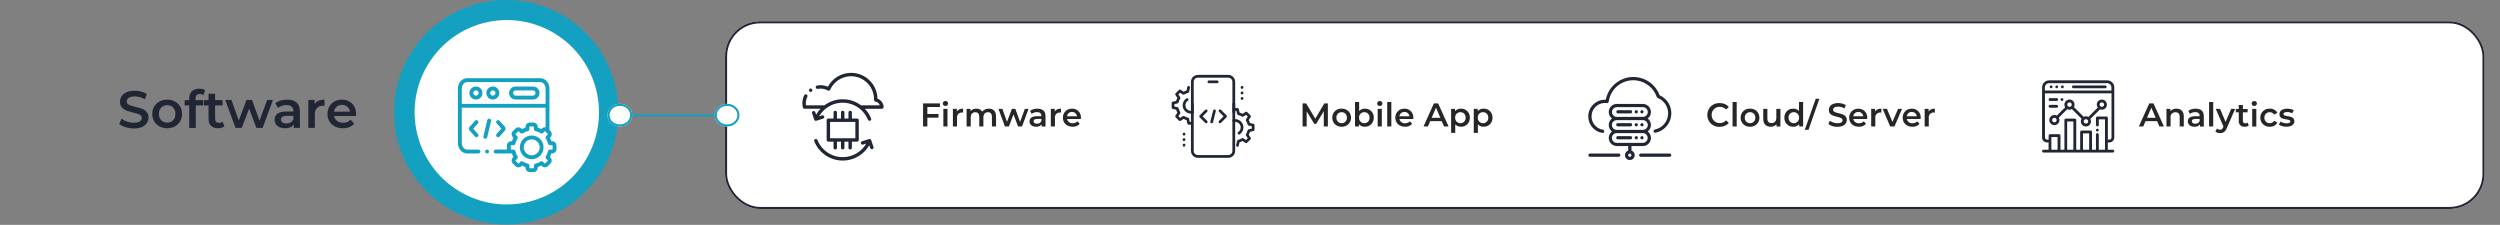 <?xml version="1.0" encoding="UTF-8"?><svg id="Layer_1" xmlns="http://www.w3.org/2000/svg" viewBox="0 0 1212 109"><rect x="0" y="0" width="1212" height="109" fill="#808080" stroke="none"/><defs><style>.cls-1{stroke:#212635;}.cls-1,.cls-2{fill:none;}.cls-3{fill:#262626;}.cls-4{fill:#fff;}.cls-2{stroke:#14a0c0;}.cls-5{fill:rgba(255,255,255,0);}.cls-6{fill:#14a0c0;}.cls-7{fill:#212635;}</style></defs><rect id="Rectangle_2724" class="cls-5" width="1212" height="109"/><path id="Path_27850" class="cls-6" d="m199.05,25.94C214.78.34,248.28-7.67,273.89,8.05c25.6,15.72,33.61,49.23,17.89,74.83-15.72,25.6-49.23,33.61-74.83,17.89,0,0,0,0,0,0-25.6-15.73-33.61-49.23-17.89-74.83"/><path id="Path_27851" class="cls-4" d="m207.62,31.03c12.92-21.03,40.44-27.61,61.47-14.69,21.03,12.92,27.61,40.44,14.69,61.47-12.92,21.03-40.44,27.61-61.47,14.69,0,0,0,0,0,0-21.03-12.92-27.61-40.44-14.69-61.47,0,0,0,0,0,0"/><g id="coding"><path id="Path_27874" class="cls-6" d="m230.73,41.94c-1.74,0-3.16,1.42-3.15,3.16,0,1.74,1.42,3.16,3.16,3.15,1.74,0,3.15-1.41,3.15-3.16,0-1.74-1.42-3.16-3.16-3.16Zm0,4.43c-.7,0-1.27-.57-1.27-1.28,0-.7.57-1.27,1.28-1.27.7,0,1.27.57,1.27,1.27,0,.7-.57,1.27-1.28,1.27h0Z"/><path id="Path_27875" class="cls-6" d="m258.35,41.94h-8.35c-1.74-.03-3.18,1.36-3.21,3.1-.03,1.74,1.36,3.18,3.1,3.21.04,0,.07,0,.11,0h8.35c1.74.03,3.18-1.36,3.21-3.1.03-1.74-1.36-3.18-3.1-3.21-.04,0-.07,0-.11,0Zm0,4.43h-8.35c-.7,0-1.27-.57-1.27-1.27s.57-1.27,1.27-1.27h8.35c.7,0,1.27.57,1.27,1.27s-.57,1.27-1.27,1.27Z"/><path id="Path_27876" class="cls-6" d="m238.92,41.94c-1.74,0-3.16,1.42-3.15,3.16,0,1.74,1.42,3.16,3.16,3.15,1.74,0,3.15-1.41,3.15-3.16,0-1.74-1.42-3.16-3.16-3.16Zm0,4.43c-.7,0-1.27-.57-1.27-1.28,0-.7.57-1.27,1.28-1.27.7,0,1.27.57,1.27,1.27,0,.7-.57,1.27-1.28,1.27h0Z"/><path id="Path_27877" class="cls-6" d="m237.38,57.55c-.51-.12-1.01.19-1.13.7,0,0,0,0,0,0l-1.87,7.82c-.12.51.19,1.01.7,1.13.51.12,1.01-.19,1.13-.7l1.87-7.82c.12-.5-.19-1.01-.69-1.14,0,0,0,0,0,0Z"/><path id="Path_27878" class="cls-6" d="m240.84,66.28c.39.35.98.31,1.33-.08,0,0,0,0,0,0l2.64-2.96c.43-.49.43-1.23,0-1.73l-2.64-2.97c-.35-.39-.94-.42-1.33-.08-.39.35-.42.94-.08,1.33l2.29,2.57-2.29,2.57c-.35.39-.31.98.08,1.33,0,0,0,0,0,0Z"/><path id="Path_27879" class="cls-6" d="m231.62,58.47c-.39-.35-.98-.31-1.33.08,0,0,0,0,0,0l-2.64,2.96c-.43.49-.43,1.23,0,1.73l2.64,2.97c.35.39.94.42,1.33.08s.42-.94.08-1.33l-2.29-2.57,2.29-2.57c.35-.39.31-.98-.08-1.33,0,0,0,0,0,0Z"/><path id="Path_27880" class="cls-6" d="m267.68,68.48h-.35c-.18-.59-.42-1.16-.71-1.71l.25-.25c.82-.82.82-2.16,0-2.98h0s-.49-.49-.49-.49v-20.05c0-2.81-1.98-5.09-4.42-5.09h-35.55c-2.44,0-4.42,2.28-4.42,5.09v26.31c0,2.81,1.98,5.09,4.42,5.09h5.52c.52,0,.94-.42.94-.94s-.42-.94-.94-.94h-5.52c-1.37,0-2.53-1.47-2.53-3.21v-17.08h40.62v9.51c-.11-.02-.22-.03-.33-.03h0c-.56,0-1.09.22-1.49.62l-.25.25c-.56-.29-1.14-.53-1.74-.72v-.34c0-1.16-.95-2.11-2.11-2.11h-1.7c-1.16,0-2.11.95-2.11,2.11v.36c-.59.18-1.16.42-1.7.71l-.24-.24c-.39-.4-.93-.62-1.49-.62h0c-.56,0-1.1.22-1.49.62l-1.2,1.2c-.82.82-.82,2.16,0,2.98l.26.26c-.28.54-.51,1.1-.69,1.68h-.36c-1.16,0-2.11.94-2.11,2.11v1.71c0,.07,0,.15.01.22h-5.49c-.52,0-.94.42-.94.94s.42.94.94.94h7.93c.18.59.41,1.15.7,1.69l-.25.25c-.82.82-.82,2.15,0,2.98l1.2,1.2c.39.4.93.62,1.49.62h0c.56,0,1.1-.22,1.49-.62l.25-.25c.54.29,1.11.52,1.7.7v.36c0,1.16.94,2.11,2.11,2.11h1.71c1.16,0,2.11-.95,2.11-2.11v-.36c.59-.18,1.16-.42,1.71-.71l.25.25c.39.4.93.62,1.49.62h0c.56,0,1.1-.22,1.49-.62l1.2-1.2c.82-.82.82-2.16,0-2.98h0s-.25-.25-.25-.25c.29-.54.52-1.11.7-1.69h.36c1.16,0,2.11-.94,2.11-2.11v-1.7c0-1.16-.93-2.09-2.09-2.11Zm-43.8-18.13v-7.35c0-1.74,1.16-3.21,2.53-3.21h35.56c1.37,0,2.53,1.47,2.53,3.21v7.35h-40.62Zm44.03,21.95c0,.12-.1.22-.23.22h-1.08c-.44,0-.82.3-.92.73-.2.89-.55,1.73-1.04,2.5-.23.37-.18.86.13,1.17l.76.76s.07.1.06.16c0,.06-.02.12-.07.16l-1.2,1.2s-.1.07-.16.07h0c-.06,0-.12-.02-.16-.07l-.76-.76c-.31-.31-.79-.36-1.17-.13-.77.49-1.62.84-2.51,1.04-.43.1-.73.48-.73.92v1.09c0,.12-.1.22-.22.23h-1.71c-.12,0-.22-.1-.22-.23v-1.09c0-.44-.3-.82-.73-.92-.89-.2-1.74-.55-2.51-1.04-.37-.23-.85-.18-1.16.13l-.76.76s-.1.07-.16.07h0c-.06,0-.12-.02-.16-.06l-1.2-1.21c-.08-.09-.08-.23,0-.32l.76-.76c.31-.31.37-.8.13-1.17-.49-.77-.84-1.61-1.04-2.5-.1-.43-.48-.73-.92-.73h-1.09c-.12,0-.22-.1-.23-.22v-1.7c0-.12.1-.22.23-.22h1.08c.44,0,.82-.3.92-.73.2-.88.55-1.72,1.03-2.49.23-.37.18-.85-.13-1.16l-.77-.77s-.06-.1-.06-.16c0-.06.02-.12.07-.16l1.2-1.2s.1-.07.16-.07h0c.06,0,.12.02.16.07l.76.76c.31.31.8.36,1.17.13.77-.49,1.61-.84,2.5-1.05.43-.1.73-.48.73-.92v-1.08c0-.12.1-.22.22-.23h1.7c.12,0,.23.1.23.23v1.06c0,.44.31.82.74.92.9.2,1.76.56,2.54,1.05.37.23.85.18,1.17-.13l.77-.76s.1-.06.16-.06h0c.06,0,.12.02.16.07l1.2,1.2s.07.1.06.16c0,.06-.02.12-.07.16l-.76.76c-.31.31-.36.8-.13,1.17.49.77.84,1.62,1.04,2.51.1.43.48.73.92.73h1.07c.12,0,.22.1.23.22v1.71Z"/><path id="Path_27881" class="cls-6" d="m257.77,65.69c-3.18,0-5.75,2.57-5.75,5.75,0,3.18,2.57,5.75,5.75,5.75,3.17,0,5.75-2.57,5.75-5.75,0-3.17-2.58-5.75-5.75-5.75Zm0,9.61c-2.14,0-3.87-1.73-3.86-3.87s1.73-3.87,3.87-3.86,3.87,1.73,3.86,3.87h0c0,2.13-1.73,3.86-3.87,3.86Z"/><path id="Path_27882" class="cls-6" d="m236.14,72.51h-.02c-.52,0-.94.42-.94.94s.42.94.94.94h.02c.52,0,.94-.42.94-.94s-.42-.94-.94-.94Z"/></g><g id="Rectangle_2689"><rect class="cls-4" x="351.5" y="10.32" width="853" height="91" rx="17" ry="17"/><rect class="cls-1" x="352" y="10.82" width="852" height="90" rx="16.5" ry="16.5"/></g><g id="Group_17267"><line id="Line_164" class="cls-2" x1="304.49" y1="55.94" x2="349.21" y2="55.94"/><g id="Ellipse_722"><ellipse class="cls-4" cx="352.5" cy="55.82" rx="6" ry="5.5"/><ellipse class="cls-2" cx="352.5" cy="55.82" rx="5.5" ry="5"/></g><g id="Ellipse_723"><ellipse class="cls-4" cx="300.5" cy="55.82" rx="6" ry="5.5"/><ellipse class="cls-2" cx="300.5" cy="55.82" rx="5.5" ry="5"/></g></g><path id="Path_31410" class="cls-3" d="m455.68,51.86v-1.74h-8.18v11.2h2.08v-4.29h5.41v-1.76h-5.41v-3.41h6.1Zm2.67-.5c.68.03,1.25-.5,1.28-1.17,0-.02,0-.05,0-.07-.02-.66-.57-1.17-1.23-1.15-.02,0-.04,0-.05,0-.67-.03-1.24.48-1.28,1.15,0,.02,0,.03,0,.05,0,.67.56,1.21,1.23,1.21.02,0,.03,0,.05,0h0Zm-1.01,9.96h2v-8.54h-2v8.54Zm6.53-7.3v-1.24h-1.9v8.54h2v-4.14c-.18-1.27.72-2.45,1.99-2.62.16-.02.33-.03.49-.02.16,0,.31.02.46.05v-1.9c-1.18-.12-2.34.39-3.04,1.34Zm15.52-1.34c-1.23-.04-2.41.48-3.2,1.42-.63-.96-1.73-1.5-2.88-1.42-1.06-.05-2.09.39-2.8,1.18v-1.09h-1.9v8.54h2v-4.34c0-1.7.9-2.56,2.22-2.56,1.22,0,1.92.74,1.92,2.26v4.64h2v-4.34c0-1.7.91-2.56,2.22-2.56,1.22,0,1.92.74,1.92,2.26v4.64h2v-4.9c0-2.57-1.44-3.74-3.51-3.74Zm17.46.1l-2.32,6.34-2.3-6.34h-1.68l-2.35,6.3-2.26-6.3h-1.89l3.14,8.54h1.92l2.24-5.89,2.21,5.89h1.92l3.15-8.54h-1.78Zm6.14-.1c-1.29-.04-2.56.33-3.62,1.06l.78,1.46c.75-.56,1.66-.86,2.59-.85,1.42,0,2.13.69,2.13,1.86v.13h-2.21c-2.59,0-3.55,1.12-3.55,2.54,0,1.49,1.23,2.56,3.18,2.56,1.04.1,2.05-.33,2.69-1.15v1.04h1.89v-5.01c0-2.46-1.42-3.63-3.89-3.63Zm-.27,7.3c-1.02,0-1.63-.46-1.63-1.18,0-.62.37-1.14,1.73-1.14h2.06v.99c-.36.86-1.23,1.39-2.16,1.32h0Zm8.62-5.96v-1.24h-1.9v8.54h2v-4.14c-.18-1.27.72-2.45,1.99-2.62.16-.02.33-.03.49-.02.16,0,.31.02.46.05v-1.9c-1.18-.12-2.34.39-3.04,1.34Zm12.69,3.08c.14-2.3-1.61-4.27-3.91-4.41-.14,0-.28,0-.41,0-2.34-.09-4.32,1.74-4.41,4.08,0,.1,0,.19,0,.29,0,2.54,1.86,4.38,4.72,4.38,1.3.08,2.56-.44,3.44-1.39l-1.08-1.23c-.61.63-1.45.96-2.32.93-1.31.12-2.5-.76-2.76-2.05h6.7c.02-.19.03-.43.03-.59Zm-4.32-2.82c1.23-.05,2.29.86,2.42,2.08h-4.85c.15-1.22,1.2-2.13,2.43-2.08Z"/><path id="Path_31413" class="cls-3" d="m643.76,61.32l-.02-11.2h-1.71l-4.37,7.42-4.45-7.42h-1.72v11.2h1.99v-7.33l3.68,6.05h.93l3.68-6.14v7.42h1.98Zm6.67.11c2.38.14,4.41-1.67,4.55-4.05,0-.11,0-.22,0-.33.04-2.37-1.85-4.33-4.22-4.38-.11,0-.22,0-.34,0-2.37-.14-4.4,1.68-4.54,4.05,0,.11,0,.21,0,.32-.04,2.38,1.85,4.35,4.24,4.39.1,0,.21,0,.31,0Zm0-1.71c-1.37.03-2.51-1.06-2.54-2.43,0-.08,0-.16,0-.24-.1-1.37.92-2.56,2.29-2.67.08,0,.16,0,.24,0,1.37-.03,2.52,1.05,2.55,2.42,0,.08,0,.17,0,.25.1,1.37-.93,2.56-2.3,2.67-.08,0-.16,0-.24,0Zm11.22-7.04c-1.03-.04-2.03.38-2.74,1.14v-4.37h-2v11.87h1.9v-1.1c.71.82,1.75,1.27,2.84,1.21,2.3.1,4.24-1.68,4.34-3.98,0-.14,0-.27,0-.41.12-2.29-1.63-4.24-3.92-4.37-.14,0-.28,0-.42,0Zm-.22,7.04c-1.38.03-2.52-1.07-2.55-2.45,0-.07,0-.15,0-.22-.1-1.38.94-2.57,2.32-2.67.07,0,.15,0,.22,0,1.37-.03,2.51,1.06,2.53,2.43,0,.08,0,.16,0,.24.1,1.37-.92,2.56-2.29,2.67-.08,0-.16,0-.24,0Zm7.48-8.35c.68.03,1.25-.5,1.28-1.17,0-.02,0-.05,0-.07-.02-.66-.57-1.17-1.23-1.15-.02,0-.04,0-.05,0-.67-.03-1.24.48-1.28,1.15,0,.02,0,.03,0,.05,0,.67.56,1.21,1.23,1.2.02,0,.03,0,.05,0Zm-1.01,9.95h2v-8.54h-2v8.54Zm4.62,0h2v-11.87h-2v11.87Zm12.66-4.22c.14-2.3-1.61-4.27-3.91-4.41-.14,0-.28,0-.41,0-2.34-.09-4.32,1.73-4.41,4.08,0,.1,0,.19,0,.29,0,2.54,1.86,4.38,4.72,4.38,1.3.08,2.56-.44,3.44-1.39l-1.07-1.23c-.61.63-1.45.96-2.32.93-1.31.12-2.5-.76-2.77-2.05h6.7c.02-.19.04-.43.04-.59Zm-4.32-2.82c1.23-.05,2.29.86,2.42,2.08h-4.85c.15-1.22,1.2-2.13,2.43-2.08Zm19.23,7.04h2.18l-5.06-11.2h-2.05l-5.04,11.2h2.14l1.1-2.59h5.6l1.12,2.59Zm-6.02-4.22l2.1-4.9,2.11,4.9h-4.21Zm14.16-4.42c-1.08-.05-2.12.4-2.83,1.22v-1.12h-1.9v11.64h2v-4.14c.7.77,1.7,1.19,2.73,1.15,2.3.1,4.24-1.68,4.34-3.98,0-.14,0-.27,0-.41.12-2.29-1.65-4.25-3.94-4.37-.13,0-.27,0-.4,0Zm-.22,7.04c-1.38.03-2.52-1.07-2.55-2.45,0-.07,0-.15,0-.22-.1-1.38.94-2.57,2.32-2.67.07,0,.15,0,.22,0,1.37-.03,2.51,1.06,2.53,2.43,0,.08,0,.16,0,.24.1,1.37-.92,2.56-2.29,2.67-.08,0-.16,0-.24,0Zm11.2-7.04c-1.08-.05-2.12.4-2.83,1.22v-1.12h-1.9v11.64h2v-4.14c.7.77,1.7,1.19,2.73,1.15,2.3.1,4.24-1.68,4.34-3.98,0-.14,0-.27,0-.41.12-2.29-1.65-4.25-3.94-4.37-.13,0-.27,0-.4,0Zm-.22,7.04c-1.38.03-2.52-1.07-2.55-2.45,0-.07,0-.15,0-.22-.1-1.38.94-2.57,2.32-2.67.07,0,.15,0,.22,0,1.37-.03,2.51,1.07,2.53,2.44,0,.08,0,.16,0,.23.1,1.37-.92,2.56-2.29,2.67-.08,0-.16,0-.23,0Z"/><path id="Path_31418" class="cls-3" d="m833.69,61.48c1.69.07,3.32-.62,4.45-1.87l-1.34-1.28c-.75.86-1.85,1.35-2.99,1.33-2.11.1-3.9-1.53-4-3.64,0-.1,0-.2,0-.29-.06-2.11,1.6-3.87,3.71-3.94.1,0,.2,0,.29,0,1.14-.02,2.23.46,2.99,1.31l1.34-1.26c-1.13-1.25-2.75-1.94-4.44-1.87-3.15-.16-5.83,2.26-5.99,5.41,0,.12,0,.23,0,.35-.04,3.15,2.48,5.73,5.63,5.77.12,0,.24,0,.36,0Zm6.26-.16h2v-11.87h-2v11.87Zm8.46.11c2.38.14,4.41-1.67,4.55-4.05,0-.11,0-.22,0-.33.04-2.37-1.85-4.33-4.22-4.38-.11,0-.22,0-.34,0-2.37-.14-4.4,1.68-4.54,4.05,0,.11,0,.21,0,.32-.04,2.38,1.85,4.35,4.24,4.39.1,0,.21,0,.31,0Zm0-1.71c-1.37.03-2.51-1.06-2.53-2.43,0-.08,0-.16,0-.24-.1-1.37.92-2.56,2.29-2.67.08,0,.16,0,.24,0,1.37-.03,2.52,1.05,2.55,2.42,0,.08,0,.17,0,.25.1,1.37-.93,2.56-2.3,2.67-.08,0-.17,0-.25,0Zm12.75-6.94v4.32c0,1.71-.94,2.58-2.34,2.58-1.26,0-2-.74-2-2.29v-4.61h-2v4.88c0,2.58,1.49,3.78,3.68,3.78,1.05.04,2.06-.41,2.75-1.2v1.09h1.9v-8.54h-2Zm10.99-3.33v4.38c-.7-.78-1.71-1.2-2.75-1.15-2.29-.1-4.22,1.67-4.32,3.96,0,.14,0,.27,0,.41-.13,2.29,1.63,4.25,3.92,4.38.13,0,.27,0,.4,0,1.08.05,2.12-.39,2.83-1.21v1.1h1.92v-11.87h-2Zm-2.51,10.27c-1.38.03-2.52-1.07-2.55-2.45,0-.07,0-.15,0-.22-.1-1.38.94-2.57,2.32-2.67.07,0,.15,0,.22,0,1.38-.03,2.52,1.07,2.55,2.45,0,.07,0,.15,0,.22.1,1.38-.94,2.57-2.32,2.67-.07,0-.15,0-.22,0Zm5.34,3.2h1.79l5.28-15.07h-1.79l-5.28,15.07Zm15.81-1.44c3.07,0,4.53-1.54,4.53-3.33,0-4.11-6.64-2.56-6.64-4.94,0-.85.7-1.52,2.43-1.52,1.09.02,2.15.32,3.09.88l.66-1.62c-1.13-.67-2.42-1.01-3.73-.99-3.07,0-4.51,1.54-4.51,3.34,0,4.16,6.66,2.58,6.66,4.99,0,.83-.74,1.46-2.48,1.46-1.33,0-2.63-.44-3.69-1.23l-.72,1.62c1.28.92,2.83,1.39,4.41,1.34Zm14.43-4.38c.14-2.3-1.61-4.27-3.91-4.41-.14,0-.28,0-.42,0-2.34-.09-4.32,1.73-4.41,4.08,0,.1,0,.19,0,.29,0,2.54,1.86,4.38,4.72,4.38,1.3.08,2.56-.44,3.44-1.39l-1.07-1.23c-.61.63-1.45.96-2.32.93-1.31.12-2.5-.76-2.77-2.05h6.7c.02-.19.04-.43.04-.59Zm-4.32-2.82c1.23-.06,2.29.86,2.42,2.08h-4.85c.15-1.22,1.2-2.12,2.43-2.08Zm8.15-.26v-1.24h-1.9v8.54h2v-4.14c-.18-1.27.72-2.45,1.99-2.62.16-.02.33-.03.49-.02.16,0,.31.02.46.05v-1.9c-1.18-.12-2.34.39-3.04,1.34Zm11.14-1.24l-2.74,6.34-2.66-6.34h-2.08l3.66,8.54h2.06l3.66-8.54h-1.92Zm10.96,4.32c.14-2.3-1.61-4.27-3.91-4.41-.14,0-.28,0-.41,0-2.34-.09-4.32,1.73-4.41,4.08,0,.1,0,.19,0,.29,0,2.54,1.86,4.38,4.72,4.38,1.3.08,2.56-.44,3.44-1.39l-1.07-1.23c-.61.63-1.45.96-2.32.93-1.31.12-2.5-.76-2.77-2.05h6.7c.02-.19.03-.43.03-.59Zm-4.32-2.82c1.23-.05,2.29.86,2.42,2.08h-4.85c.15-1.22,1.2-2.13,2.43-2.08Zm8.14-.26v-1.25h-1.9v8.54h2v-4.14c-.18-1.27.72-2.45,1.99-2.62.16-.02.33-.03.49-.02.16,0,.31.02.46.05v-1.9c-1.18-.12-2.34.39-3.04,1.34h0Z"/><path id="Path_31425" class="cls-3" d="m1046.89,61.32h2.18l-5.06-11.2h-2.05l-5.04,11.2h2.14l1.1-2.59h5.6l1.12,2.59Zm-6.02-4.22l2.1-4.9,2.11,4.9h-4.21Zm14.27-4.42c-1.11-.06-2.19.38-2.94,1.2v-1.1h-1.9v8.54h2v-4.32c-.17-1.24.69-2.39,1.93-2.56.15-.02.3-.03.45-.02,1.28,0,2.03.74,2.03,2.26v4.64h2v-4.9c0-2.57-1.52-3.74-3.57-3.74Zm9.38,0c-1.29-.05-2.56.32-3.62,1.06l.78,1.46c.75-.56,1.66-.86,2.59-.85,1.42,0,2.13.69,2.13,1.86v.13h-2.2c-2.59,0-3.55,1.12-3.55,2.54s1.23,2.56,3.18,2.56c1.03.1,2.05-.33,2.69-1.15v1.04h1.89v-5.01c0-2.46-1.42-3.63-3.89-3.63Zm-.27,7.3c-1.02,0-1.63-.46-1.63-1.18,0-.62.37-1.14,1.73-1.14h2.06v.99c-.36.86-1.23,1.39-2.16,1.32h0Zm6.72,1.34h2v-11.87h-2v11.87Zm10.7-8.54l-2.7,6.32-2.69-6.32h-2.08l3.73,8.58-.14.34c-.38.85-.8,1.18-1.5,1.18-.55,0-1.08-.21-1.48-.59l-.8,1.47c.65.52,1.46.8,2.29.78,1.42,0,2.51-.59,3.3-2.53l4-9.23h-1.93Zm7.98,6.66c-.32.24-.72.36-1.12.35-.77,0-1.18-.45-1.18-1.28v-4.06h2.29v-1.6h-2.29v-1.95h-2v1.95h-1.41v1.6h1.41v4.11c-.15,1.44.89,2.73,2.33,2.89.2.02.41.02.61,0,.69.02,1.36-.18,1.92-.58l-.57-1.42Zm3.22-8.06c.68.03,1.25-.5,1.28-1.17,0-.02,0-.05,0-.07-.02-.66-.57-1.17-1.23-1.15-.02,0-.04,0-.05,0-.67-.03-1.24.48-1.28,1.15,0,.02,0,.03,0,.05,0,.67.56,1.21,1.23,1.2.02,0,.03,0,.05,0h0Zm-1,9.95h2v-8.54h-2v8.54Zm8.54.11c1.5.1,2.92-.68,3.65-2l-1.54-.9c-.44.75-1.26,1.2-2.13,1.19-1.38.05-2.54-1.02-2.6-2.4,0-.09,0-.18,0-.27-.09-1.38.95-2.58,2.34-2.67.08,0,.17,0,.26,0,.87-.02,1.68.43,2.13,1.18l1.54-.9c-.72-1.32-2.15-2.09-3.65-1.98-2.38-.17-4.45,1.63-4.61,4.01,0,.12-.01.24-.01.36-.03,2.39,1.88,4.36,4.28,4.39.12,0,.23,0,.35,0Zm8.02,0c2.4,0,3.87-1.04,3.87-2.64,0-3.34-5.28-1.81-5.28-3.54,0-.56.58-.96,1.79-.96.86-.02,1.71.21,2.45.64l.77-1.52c-.99-.5-2.09-.76-3.2-.74-2.3,0-3.76,1.06-3.76,2.67,0,3.41,5.28,1.87,5.28,3.5,0,.59-.53.94-1.79.94-1.05,0-2.08-.3-2.98-.85l-.77,1.52c1.09.65,2.34.99,3.62.96Z"/><g id="firmware"><g id="Group_17274"><path id="Path_31251" class="cls-7" d="m425.4,47.83c-.15-7.06-6-12.66-13.06-12.51-4.6.1-8.8,2.67-10.98,6.72-1.63-.72-3.44-.92-5.19-.6-.45.07-.77.49-.7.94s.49.77.94.7c.02,0,.04,0,.06-.01,1.66-.31,3.37-.03,4.84.8.41.22.92.08,1.14-.33,0-.02.02-.03.03-.05,2.54-5.6,9.14-8.07,14.73-5.53,3.97,1.8,6.53,5.77,6.53,10.13-.04.26,0,.54.11.78.12.21.33.35.56.4.98.18,1.8.86,2.15,1.8h-9.12l-.06-.05c-2.32-1.72-5.09-2.73-7.97-2.88-.57-.03-1.13-.03-1.7,0-2.91.16-5.7,1.18-8.03,2.93h-8.95c-.05-.33-.07-.65-.07-.98,0-1.11.26-2.21.75-3.2.19-.42,0-.91-.42-1.1-.39-.18-.86-.02-1.07.35-.62,1.22-.93,2.57-.93,3.94,0,.67.08,1.34.23,2,.09.38.42.64.81.64h7.76c-.82.86-1.53,1.82-2.13,2.85l-.4-1.19c-.15-.43-.62-.67-1.05-.52-.43.15-.67.62-.52,1.05l1.05,3.1c.15.43.61.66,1.04.52l3.26-1.02c.44-.14.68-.6.54-1.04s-.6-.68-1.04-.54l-1.43.45c1.83-3.15,4.87-5.41,8.42-6.25.99-.23,2-.35,3.01-.35,4.03.02,7.83,1.86,10.35,5.01.79,1,1.43,2.1,1.9,3.28.18.42.67.61,1.09.43.4-.18.6-.63.45-1.05-.7-1.75-1.73-3.35-3.03-4.72h8.26c.46,0,.83-.38.83-.85,0,0,0-.02,0-.02-.08-1.83-1.27-3.43-3.01-4.04h0Z"/><path id="Path_31252" class="cls-7" d="m404.93,53.67c-.46,0-.83.37-.83.83h0v2.95h-2.51c-.46,0-.83.37-.83.83h0v9.58c0,.46.37.83.83.83h2.51v2.95c0,.46.37.83.83.83s.83-.37.83-.83h0v-2.95h1.96v2.95c0,.46.37.83.83.83s.83-.37.83-.83h0v-2.95h1.96v2.95c0,.46.37.83.83.83s.83-.37.83-.83h0v-2.95h2.51c.46,0,.83-.37.83-.83v-9.58c0-.46-.37-.83-.83-.83h-2.51v-2.94c0-.46-.37-.83-.83-.83s-.83.37-.83.83v2.95h-1.96v-2.95c0-.46-.37-.83-.83-.83s-.83.37-.83.83v2.95h-1.96v-2.95c0-.46-.37-.83-.83-.83,0,0,0,0,0,0Zm9.75,13.36h-12.26v-7.92h12.26v7.92Z"/><path id="Path_31253" class="cls-7" d="m422.36,67.94c-.15-.43-.62-.66-1.05-.52l-3.42,1.09c-.43.15-.66.63-.51,1.06.15.41.59.64,1.01.52l1.58-.51c-3.65,6.31-11.72,8.47-18.03,4.82-2.56-1.48-4.54-3.77-5.64-6.51-.17-.43-.65-.63-1.08-.46-.43.17-.63.65-.46,1.08h0c3.05,7.62,11.7,11.32,19.31,8.27,3.1-1.24,5.69-3.49,7.36-6.39l.48,1.42c.16.43.64.65,1.07.48.41-.15.63-.59.5-1.01l-1.12-3.35Z"/><path id="Path_31254" class="cls-7" d="m392.24,44.05c.18.42.66.63,1.09.45.42-.18.63-.66.45-1.09-.18-.42-.66-.63-1.09-.45-.04.02-.07.03-.11.06-.35.21-.5.65-.34,1.03Z"/></g></g><g id="Code_coding_mobile_development"><g id="Group_17276"><g id="Group_17275"><path id="Path_31255" class="cls-7" d="m590.1,40.34h-4.02c-.37,0-.67-.3-.67-.67s.3-.67.67-.67h4.02c.37,0,.67.3.67.67s-.3.67-.67.67Z"/></g></g><g id="Group_17278"><g id="Group_17277"><path id="Path_31256" class="cls-7" d="m595.46,76.51h-14.74c-1.85,0-3.35-1.5-3.35-3.35v-22.77c0-.37.3-.67.67-.67s.67.3.67.67v22.77c0,1.11.9,2.01,2.01,2.01h14.74c1.11,0,2.01-.9,2.01-2.01v-22.77c0-.37.3-.67.67-.67s.67.3.67.67v22.77c0,1.85-1.5,3.35-3.35,3.35Z"/></g></g><g id="Group_17280"><g id="Group_17279"><path id="Path_31257" class="cls-7" d="m598.14,55.07c-.37,0-.67-.3-.67-.67h0v-14.74c0-1.11-.9-2.01-2.01-2.01h-14.74c-1.11,0-2.01.9-2.01,2.01v14.74c0,.37-.3.67-.67.67s-.67-.3-.67-.67v-14.74c0-1.85,1.5-3.35,3.35-3.35h14.74c1.85,0,3.35,1.5,3.35,3.35v14.74c0,.37-.3.67-.67.67h0Z"/></g></g><g id="Group_17282"><g id="Group_17281"><path id="Path_31258" class="cls-7" d="m602.16,43.08c-.34.03-.64-.22-.67-.56,0-.02,0-.03,0-.05v-.13c0-.37.3-.67.67-.67s.67.3.67.67c0,.38-.29.71-.67.74Z"/></g></g><g id="Group_17284"><g id="Group_17283"><path id="Path_31259" class="cls-7" d="m602.16,45.76c-.34.03-.64-.22-.67-.56,0-.02,0-.03,0-.05v-.13c0-.37.3-.67.67-.67s.67.3.67.67h0c0,.38-.29.71-.67.74Z"/></g></g><g id="Group_17286"><g id="Group_17285"><path id="Path_31260" class="cls-7" d="m602.16,48.44c-.34.03-.64-.22-.67-.56,0-.02,0-.03,0-.05v-.13c0-.37.3-.67.67-.67s.67.3.67.67c0,.38-.29.71-.67.74Z"/></g></g><g id="Group_17288"><g id="Group_17287"><path id="Path_31261" class="cls-7" d="m574.03,65.73c-.34.03-.64-.22-.67-.56,0-.02,0-.03,0-.05v-.13c0-.37.3-.67.67-.67s.67.3.67.67c0,.38-.29.71-.67.74Z"/></g></g><g id="Group_17290"><g id="Group_17289"><path id="Path_31262" class="cls-7" d="m574.03,68.4c-.34.03-.64-.22-.67-.56,0-.02,0-.03,0-.05v-.13c0-.37.3-.67.67-.67s.67.3.67.67c0,.38-.29.71-.67.74Z"/></g></g><g id="Group_17292"><g id="Group_17291"><path id="Path_31263" class="cls-7" d="m574.03,71.08c-.34.03-.64-.22-.67-.56,0-.02,0-.03,0-.05v-.13c0-.37.3-.67.67-.67s.67.3.67.67c0,.38-.29.71-.67.74Z"/></g></g><g id="Group_17294"><g id="Group_17293"><path id="Path_31264" class="cls-7" d="m599.94,71.15s-.1,0-.14-.01c-.36-.08-.59-.43-.51-.79,0,0,0,0,0,0l.44-2.05c.05-.25.25-.45.5-.51.65-.16,1.26-.42,1.83-.76.22-.13.49-.13.71,0l1.33.85.82-.83-.85-1.32c-.14-.22-.14-.49,0-.71.35-.57.61-1.18.76-1.83.06-.25.26-.44.51-.5l1.53-.34v-1.15l-1.53-.34c-.25-.06-.45-.25-.51-.5-.16-.65-.42-1.26-.76-1.83-.13-.22-.13-.49,0-.71l.85-1.33-.82-.82-1.33.85c-.22.14-.49.14-.71,0-.57-.35-1.18-.61-1.83-.76-.25-.06-.45-.26-.5-.51l-.33-1.52h-.59c-.37,0-.67-.3-.67-.67s.3-.67.67-.67h1.13c.32,0,.59.22.65.53l.36,1.65c.5.15.98.35,1.43.6l1.44-.92c.27-.17.61-.13.83.09l1.58,1.59c.22.22.26.57.09.83l-.92,1.44c.25.46.45.94.6,1.44l1.66.37c.31.07.53.34.53.66v2.22c0,.31-.22.59-.53.65l-1.66.37c-.15.5-.35.98-.6,1.44l.92,1.42c.17.26.14.61-.09.83l-1.59,1.59c-.22.22-.57.26-.84.09l-1.44-.92c-.46.25-.94.45-1.43.6l-.36,1.65c-.07.31-.34.53-.65.53h0Z"/></g></g><g id="Group_17296"><g id="Group_17295"><path id="Path_31265" class="cls-7" d="m600.67,65.23c-.37,0-.67-.3-.67-.67,0-.22.11-.43.3-.56,1.23-.83,1.56-2.49.73-3.72-.5-.74-1.33-1.18-2.22-1.19-.18,0-.36.02-.54.05-.36.07-.72-.16-.79-.52-.07-.36.16-.72.52-.79.27-.05.53-.08.8-.08,2.22,0,4.02,1.8,4.02,4.02,0,1.34-.67,2.59-1.78,3.34-.11.07-.24.11-.38.11Z"/></g></g><g id="Group_17298"><g id="Group_17297"><path id="Path_31266" class="cls-7" d="m577.38,55.08c-2.22,0-4.02-1.79-4.03-4.01,0-1.35.67-2.61,1.8-3.36.31-.2.73-.1.92.22.19.3.11.69-.18.9-1.23.82-1.57,2.48-.75,3.72.5.75,1.33,1.19,2.23,1.2.18,0,.35-.02.52-.05.36-.08.72.14.81.5s-.14.72-.5.81c-.01,0-.03,0-.04,0-.26.05-.52.08-.79.08Z"/></g></g><g id="Group_17300"><g id="Group_17299"><path id="Path_31267" class="cls-7" d="m577.38,60.43h-1.12c-.32,0-.59-.22-.65-.53l-.36-1.65c-.5-.15-.98-.35-1.43-.6l-1.44.92c-.27.17-.61.13-.84-.09l-1.58-1.58c-.22-.22-.26-.57-.09-.83l.92-1.44c-.25-.46-.45-.94-.6-1.44l-1.65-.37c-.31-.07-.53-.34-.53-.66v-2.22c0-.31.22-.59.52-.65l1.65-.37c.15-.5.35-.98.6-1.44l-.92-1.43c-.17-.26-.14-.61.09-.84l1.58-1.59c.22-.22.57-.26.84-.09l1.44.92c.46-.25.94-.45,1.43-.6l.36-1.65c.09-.36.45-.58.81-.49.34.09.56.42.5.77l-.44,2.05c-.05.25-.25.45-.5.51-.65.16-1.27.42-1.83.77-.22.13-.49.13-.71,0l-1.32-.85-.82.83.85,1.32c.14.22.14.49,0,.71-.35.57-.61,1.18-.76,1.83-.06.25-.26.44-.51.5l-1.52.33v1.15l1.53.34c.25.06.45.25.51.5.16.65.42,1.26.76,1.83.13.22.13.49,0,.71l-.85,1.33.82.82,1.33-.85c.22-.14.49-.14.71,0,.57.35,1.18.61,1.83.76.25.06.45.26.5.51l.33,1.52h.59c.37,0,.67.3.67.67s-.3.67-.67.67h0Z"/></g></g><g id="Group_17302"><g id="Group_17301"><path id="Path_31268" class="cls-7" d="m587.43,59.76c-.05,0-.11,0-.16-.02-.36-.09-.58-.45-.49-.81,0,0,0,0,0,0l1.34-5.36c.1-.36.46-.57.82-.47.35.09.56.45.48.8l-1.34,5.36c-.07.3-.34.51-.65.51Z"/></g></g><g id="Group_17304"><g id="Group_17303"><path id="Path_31269" class="cls-7" d="m591.45,59.76c-.37,0-.67-.3-.67-.67,0-.18.07-.35.2-.48l2.2-2.21-2.2-2.21c-.25-.27-.24-.69.03-.95.26-.24.66-.24.92,0l2.68,2.68c.26.26.26.69,0,.95l-2.68,2.68c-.13.13-.3.2-.47.2Z"/></g></g><g id="Group_17306"><g id="Group_17305"><path id="Path_31270" class="cls-7" d="m584.75,59.76c-.18,0-.35-.07-.47-.2l-2.68-2.68c-.26-.26-.26-.69,0-.95l2.68-2.68c.27-.25.69-.24.95.03.24.26.24.66,0,.92l-2.2,2.2,2.2,2.2c.26.26.26.69,0,.95-.13.13-.3.2-.47.2Z"/></g></g></g><g id="cloud"><g id="Group_17308"><g id="Group_17307"><path id="Path_31271" class="cls-7" d="m809.48,74.44h-14.08c-.43.02-.77.38-.76.81.01.41.35.74.76.76h14.08c.43-.02.77-.38.76-.81-.01-.41-.35-.74-.76-.76Z"/></g></g><g id="Group_17310"><g id="Group_17309"><path id="Path_31272" class="cls-7" d="m784.79,74.44h-14c-.43.02-.77.38-.76.81.01.41.35.74.76.76h14c.43-.02.77-.38.76-.81-.01-.41-.35-.74-.76-.76Z"/></g></g><g id="Group_17312"><g id="Group_17311"><path id="Path_31273" class="cls-7" d="m790.45,53.41h-6.1c-.43.02-.77.38-.76.81.01.41.35.74.76.76h6.1c.43.02.8-.32.81-.76s-.32-.8-.76-.81c-.02,0-.04,0-.06,0Z"/></g></g><g id="Group_17314"><g id="Group_17313"><path id="Path_31274" class="cls-7" d="m796.57,53.64c-.31-.31-.8-.31-1.11,0s-.31.8,0,1.11c.31.31.8.31,1.11,0,.15-.15.23-.35.23-.56,0-.21-.08-.41-.23-.56Z"/></g></g><g id="Group_17316"><g id="Group_17315"><path id="Path_31275" class="cls-7" d="m793.82,53.64c-.31-.31-.81-.31-1.11,0s-.31.81,0,1.11c.31.31.81.31,1.11,0,.15-.15.23-.35.23-.56,0-.21-.08-.41-.23-.56Z"/></g></g><g id="Group_17318"><g id="Group_17317"><path id="Path_31276" class="cls-7" d="m790.45,59.7h-6.1c-.43-.02-.8.32-.81.76-.02.43.32.8.76.81.02,0,.04,0,.06,0h6.1c.43.02.8-.32.81-.76.02-.43-.32-.8-.76-.81-.02,0-.04,0-.06,0Z"/></g></g><g id="Group_17320"><g id="Group_17319"><path id="Path_31277" class="cls-7" d="m796.57,59.93c-.31-.31-.8-.31-1.11,0-.31.31-.31.8,0,1.11.31.31.8.31,1.11,0,.15-.15.23-.35.23-.56,0-.21-.08-.41-.23-.56Z"/></g></g><g id="Group_17322"><g id="Group_17321"><path id="Path_31278" class="cls-7" d="m793.82,59.93c-.31-.31-.81-.31-1.11,0-.31.31-.31.81,0,1.11.31.31.81.31,1.11,0,.15-.15.23-.35.23-.56,0-.21-.08-.41-.23-.56Z"/></g></g><g id="Group_17324"><g id="Group_17323"><path id="Path_31279" class="cls-7" d="m790.45,65.99h-6.1c-.43-.02-.8.32-.81.76-.02.43.32.8.76.81.02,0,.04,0,.06,0h6.1c.43.02.8-.32.81-.76.02-.43-.32-.8-.76-.81-.02,0-.04,0-.06,0Z"/></g></g><g id="Group_17326"><g id="Group_17325"><path id="Path_31280" class="cls-7" d="m796.57,66.22c-.31-.31-.8-.31-1.11,0-.31.31-.31.8,0,1.11.31.31.8.31,1.11,0,.15-.15.23-.35.23-.56,0-.21-.08-.41-.23-.56Z"/></g></g><g id="Group_17328"><g id="Group_17327"><path id="Path_31281" class="cls-7" d="m793.82,66.22c-.31-.31-.8-.31-1.11,0-.31.31-.31.8,0,1.11.31.31.8.31,1.11,0,.15-.15.23-.35.23-.56,0-.21-.08-.41-.23-.56Z"/></g></g><g id="Group_17330"><g id="Group_17329"><path id="Path_31282" class="cls-7" d="m800.37,60.6c0-1.24-.58-2.4-1.58-3.15,1.74-1.3,2.09-3.76.79-5.5-.74-.99-1.91-1.58-3.15-1.58h-12.58c-2.17,0-3.93,1.76-3.93,3.93,0,1.24.58,2.41,1.58,3.15-1.74,1.3-2.09,3.76-.79,5.5.23.3.49.57.79.79-1.74,1.3-2.09,3.76-.79,5.5.74.99,1.91,1.58,3.15,1.58h5.5v2.18c-1.23.43-1.87,1.78-1.44,3.01s1.78,1.87,3.01,1.44,1.87-1.78,1.44-3.01c-.24-.67-.77-1.2-1.44-1.44v-2.18h5.52c2.17,0,3.93-1.76,3.93-3.93,0-1.24-.58-2.41-1.58-3.15.99-.74,1.57-1.91,1.57-3.15Zm-18.88-6.29c0-1.3,1.06-2.36,2.36-2.36h12.59c1.3-.03,2.38,1.01,2.41,2.31.03,1.3-1.01,2.38-2.31,2.41-.03,0-.06,0-.1,0h-12.58c-1.3,0-2.36-1.06-2.36-2.36Zm8.64,21.71c-.43,0-.79-.35-.79-.79s.35-.79.79-.79.79.35.79.79-.35.79-.79.79h0Zm8.66-9.13c0,1.3-1.06,2.36-2.36,2.36h-12.58c-1.3.03-2.38-1.01-2.41-2.31-.03-1.3,1.01-2.38,2.31-2.41.03,0,.06,0,.1,0h12.59c1.3,0,2.35,1.05,2.36,2.35h0Zm-2.36-3.93h-12.58c-1.3.03-2.38-1.01-2.41-2.31-.03-1.3,1.01-2.38,2.31-2.41.03,0,.06,0,.1,0h12.59c1.3-.03,2.38,1.01,2.41,2.31.03,1.3-1.01,2.38-2.31,2.41-.03,0-.06,0-.1,0h0Z"/></g></g><g id="Group_17332"><g id="Group_17331"><path id="Path_31283" class="cls-7" d="m808.58,49.5c-1-1.46-2.39-2.61-4-3.33-2.63-7.04-10.47-10.62-17.51-7.99-4.44,1.66-7.7,5.51-8.6,10.16-.12,0-.24,0-.36,0-4.47-.02-8.11,3.6-8.13,8.07-.01,4.01,2.91,7.43,6.87,8.03.04,0,.08,0,.12.01.43,0,.78-.36.78-.79,0-.38-.28-.71-.66-.77-3.56-.56-6-3.9-5.44-7.46.5-3.18,3.24-5.52,6.45-5.52.31,0,.61.02.91.06.43.06.83-.24.89-.67,0,0,0,0,0,0,.9-6.59,6.98-11.19,13.56-10.29,4.5.62,8.27,3.71,9.75,8.01.07.22.24.39.45.47,4.11,1.65,6.11,6.32,4.46,10.43-1,2.5-3.19,4.33-5.83,4.87-.43.07-.72.48-.65.9.07.43.48.72.9.65.02,0,.04,0,.06-.01,5.19-1.07,8.53-6.15,7.46-11.34-.26-1.25-.76-2.44-1.49-3.5Z"/></g></g></g><g id="analytics"><g id="Group_17334"><g id="Group_17333"><path id="Path_31284" class="cls-7" d="m1022.61,69.07c1.32,0,2.39-1.07,2.39-2.39v-24.31c0-1.89-1.53-3.42-3.42-3.42h-28.16c-1.89,0-3.42,1.53-3.42,3.42v24.31c0,1.32,1.07,2.39,2.39,2.39h.76v3.52h-2.46c-.38,0-.68.31-.68.68s.31.68.68.68h33.63c.38-.01.67-.33.66-.71-.01-.36-.3-.64-.66-.66h-2.46v-3.52h.76Zm-31.25-26.69c0-1.13.92-2.05,2.05-2.05h28.16c1.13,0,2.05.92,2.05,2.05v1.5h-32.27v-1.5Zm6.15,30.21h-3.01v-6.15h3.01v6.15Zm7.66,0h-3.01v-13.71h3.01v13.71Zm7.66,0h-3.01v-7.93h3.01v7.93Zm8.34-16.1h-4.37c-.38,0-.68.31-.68.68h0v3.45c.01.38.33.67.71.66.36-.01.64-.3.66-.66v-2.77h3.01v14.73h-3.01v-7.37c-.01-.38-.33-.67-.71-.66-.36.01-.64.3-.66.66v7.37h-1.91v-8.61c0-.38-.31-.68-.68-.68h-4.38c-.38,0-.68.31-.68.68h0v8.61h-1.91v-14.39c0-.38-.31-.68-.68-.68h-4.37c-.38,0-.68.31-.68.68h0v14.39h-1.91v-6.83c0-.38-.31-.68-.68-.68h-4.38c-.38,0-.68.31-.68.68h0v1.95h-.76c-.56,0-1.02-.46-1.02-1.02v-21.44h32.27v21.44c0,.56-.46,1.02-1.02,1.02h-.76v-10.53c0-.38-.31-.68-.68-.68,0,0,0,0,0,0h0Z"/></g></g><g id="Group_17336"><g id="Group_17335"><path id="Path_31285" class="cls-7" d="m1020.62,41.42h-15.44c-.38.01-.67.33-.66.71.01.36.3.64.66.66h15.45c.38-.01.67-.33.66-.71-.01-.36-.3-.64-.66-.66h0Z"/></g></g><g id="Group_17338"><g id="Group_17337"><path id="Path_31286" class="cls-7" d="m997.59,41.62c-.27-.27-.7-.27-.97,0-.27.27-.27.7,0,.97s.7.27.97,0c.13-.13.2-.3.2-.48,0-.18-.07-.35-.2-.48Z"/></g></g><g id="Group_17340"><g id="Group_17339"><path id="Path_31287" class="cls-7" d="m994.86,41.62c-.27-.27-.7-.27-.97,0-.27.27-.27.7,0,.97.27.27.7.27.97,0,.13-.13.2-.3.2-.48,0-.18-.07-.35-.2-.48Z"/></g></g><g id="Group_17342"><g id="Group_17341"><path id="Path_31288" class="cls-7" d="m1000.33,41.62c-.27-.27-.7-.27-.97,0s-.27.7,0,.97c.27.27.7.27.97,0,.13-.13.2-.3.2-.48,0-.18-.07-.35-.2-.48Z"/></g></g><g id="Group_17344"><g id="Group_17343"><path id="Path_31289" class="cls-7" d="m1017.28,62.58c-.27-.27-.7-.27-.97,0-.27.27-.27.7,0,.97.27.27.7.27.97,0,.13-.13.2-.3.2-.48,0-.18-.07-.35-.2-.48Z"/></g></g><g id="Group_17346"><g id="Group_17345"><path id="Path_31290" class="cls-7" d="m1018.98,48.25c-1.36,0-2.46,1.1-2.46,2.46,0,.52.16,1.02.47,1.44l-4.54,4.54c-.7-.39-1.55-.41-2.27-.05l-4.74-4.74c.66-1.19.22-2.69-.97-3.34s-2.69-.22-3.34.97c-.43.78-.41,1.73.06,2.48l-4.04,4.04c-1.19-.66-2.69-.22-3.35.97-.66,1.19-.22,2.69.97,3.35,1.19.66,2.69.22,3.35-.97.41-.74.41-1.64,0-2.38l4.08-4.09c.72.35,1.56.33,2.26-.06l4.7,4.7c-.71,1.16-.35,2.67.8,3.39,1.16.71,2.67.35,3.39-.8.47-.76.49-1.7.06-2.48l4.66-4.66c1.26.5,2.69-.12,3.19-1.38s-.12-2.69-1.38-3.19c-.29-.12-.6-.17-.91-.17h0Zm-23.01,11.04c-.6,0-1.09-.49-1.09-1.09s.49-1.09,1.09-1.09,1.09.49,1.09,1.09h0c0,.6-.49,1.09-1.09,1.09Zm7.32-7.49c-.6,0-1.09-.49-1.09-1.09s.49-1.09,1.09-1.09,1.09.49,1.09,1.09h0c0,.6-.49,1.09-1.1,1.09h0Zm7.98,8.14c-.6,0-1.09-.49-1.09-1.09,0-.6.49-1.09,1.09-1.09s1.09.49,1.09,1.09h0c0,.6-.49,1.09-1.1,1.09h0Zm7.72-8.14c-.6,0-1.1-.48-1.1-1.08,0-.6.48-1.1,1.08-1.1.6,0,1.1.48,1.1,1.08,0,0,0,0,0,0,0,.6-.49,1.09-1.09,1.09h0Z"/></g></g><g id="Group_17348"><g id="Group_17347"><path id="Path_31291" class="cls-7" d="m1000.14,47.77c-.27-.27-.7-.27-.97,0s-.27.7,0,.97c.27.27.7.27.97,0,.13-.13.2-.3.2-.48,0-.18-.07-.35-.2-.48Z"/></g></g><g id="Group_17350"><g id="Group_17349"><path id="Path_31292" class="cls-7" d="m997.11,47.57h-3.28c-.38.01-.67.33-.66.71.01.36.3.64.66.66h3.28c.38-.01.67-.33.66-.71-.01-.36-.3-.64-.66-.66Z"/></g></g><g id="Group_17352"><g id="Group_17351"><path id="Path_31293" class="cls-7" d="m997.11,50.85h-3.28c-.38.01-.67.33-.66.71.01.36.3.64.66.66h3.28c.38-.01.67-.33.66-.71-.01-.36-.3-.64-.66-.66Z"/></g></g></g><path class="cls-7" d="m64.79,62.25c-1.39,0-2.72-.2-3.98-.6s-2.28-.91-3.02-1.54l1.14-2.56c.71.56,1.59,1.02,2.64,1.4,1.05.37,2.12.56,3.22.56.93,0,1.68-.1,2.26-.3s1-.48,1.27-.82c.27-.35.41-.74.41-1.18,0-.54-.19-.98-.58-1.31s-.89-.59-1.51-.79c-.62-.19-1.3-.38-2.06-.54-.75-.17-1.51-.37-2.26-.6-.75-.23-1.44-.52-2.06-.89-.62-.36-1.12-.85-1.51-1.46s-.58-1.39-.58-2.33.26-1.85.77-2.65c.52-.8,1.3-1.45,2.36-1.93,1.06-.48,2.4-.72,4.02-.72,1.07,0,2.12.13,3.17.41,1.05.27,1.96.66,2.74,1.17l-1.04,2.56c-.8-.47-1.62-.83-2.46-1.05-.85-.23-1.66-.34-2.44-.34-.91,0-1.65.11-2.22.33s-.98.51-1.24.86-.39.76-.39,1.22c0,.54.19.98.57,1.31.38.33.88.59,1.5.77.62.19,1.31.37,2.07.55.76.18,1.52.38,2.27.6.75.22,1.44.51,2.06.86.62.36,1.12.84,1.5,1.45.38.61.57,1.38.57,2.31s-.26,1.82-.77,2.63-1.31,1.45-2.37,1.93-2.41.72-4.04.72Z"/><path class="cls-7" d="m81.03,62.18c-1.39,0-2.62-.3-3.71-.9-1.08-.6-1.94-1.42-2.56-2.47-.63-1.05-.94-2.24-.94-3.58s.31-2.55.94-3.59c.63-1.04,1.48-1.86,2.56-2.45,1.08-.59,2.32-.89,3.71-.89s2.65.3,3.74.89c1.09.59,1.95,1.4,2.56,2.44s.93,2.23.93,3.6-.31,2.53-.93,3.58c-.62,1.05-1.47,1.87-2.56,2.47-1.09.6-2.34.9-3.74.9Zm0-2.72c.78,0,1.47-.17,2.08-.51.61-.34,1.09-.83,1.43-1.47.35-.64.52-1.4.52-2.26s-.17-1.64-.52-2.27c-.35-.63-.82-1.12-1.43-1.46-.61-.34-1.29-.51-2.06-.51s-1.47.17-2.07.51c-.6.34-1.08.83-1.43,1.46-.36.63-.53,1.39-.53,2.27s.18,1.62.53,2.26c.35.64.83,1.13,1.43,1.47.6.34,1.28.51,2.04.51Z"/><path class="cls-7" d="m89.51,51.09v-2.54h9.03v2.54h-9.03Zm2.23,10.91v-14.31c0-1.42.42-2.56,1.26-3.41.84-.85,2.03-1.28,3.59-1.28.56,0,1.09.06,1.59.18s.92.3,1.26.56l-.86,2.39c-.24-.19-.51-.33-.81-.42s-.62-.14-.94-.14c-.66,0-1.16.18-1.5.55-.34.36-.51.91-.51,1.64v1.52l.1,1.42v11.32h-3.17Z"/><path class="cls-7" d="m98.87,51.09v-2.54h9.03v2.54h-9.03Zm6.9,11.09c-1.49,0-2.64-.38-3.45-1.16-.81-.77-1.22-1.91-1.22-3.41v-12.16h3.17v12.08c0,.64.16,1.14.49,1.5.33.36.79.53,1.38.53.71,0,1.3-.19,1.78-.56l.89,2.26c-.37.3-.83.53-1.37.69-.54.15-1.1.23-1.68.23Z"/><path class="cls-7" d="m114.17,62l-4.97-13.55h2.99l4.26,11.95h-1.42l4.47-11.95h2.67l4.34,11.95h-1.4l4.39-11.95h2.82l-5,13.55h-3.05l-3.96-10.58h.94l-4.04,10.58h-3.05Z"/><path class="cls-7" d="m138.16,62.18c-1.02,0-1.9-.17-2.66-.52-.76-.35-1.35-.83-1.76-1.45s-.62-1.32-.62-2.09.18-1.45.55-2.06.96-1.09,1.79-1.45c.83-.36,1.93-.53,3.3-.53h3.93v2.11h-3.71c-1.08,0-1.81.17-2.18.52s-.56.77-.56,1.28c0,.58.23,1.03.69,1.37.46.34,1.09.51,1.9.51s1.48-.18,2.09-.53c.62-.36,1.06-.88,1.33-1.57l.53,1.9c-.3.8-.85,1.41-1.64,1.85-.79.44-1.78.66-2.98.66Zm4.26-.18v-2.74l-.18-.58v-4.8c0-.93-.28-1.65-.84-2.17-.56-.52-1.4-.77-2.54-.77-.76,0-1.51.12-2.25.36-.74.24-1.36.57-1.87.99l-1.24-2.31c.73-.56,1.59-.98,2.6-1.26,1.01-.28,2.05-.42,3.13-.42,1.96,0,3.48.47,4.56,1.41,1.07.94,1.61,2.39,1.61,4.35v7.94h-2.99Z"/><path class="cls-7" d="m149.48,62v-13.55h3.02v3.73l-.36-1.09c.41-.91,1.04-1.61,1.92-2.08.87-.47,1.96-.71,3.26-.71v3.02c-.14-.03-.26-.05-.38-.06-.12,0-.24-.01-.36-.01-1.2,0-2.16.35-2.87,1.05s-1.07,1.75-1.07,3.13v6.57h-3.17Z"/><path class="cls-7" d="m166.25,62.18c-1.51,0-2.82-.3-3.95-.9-1.13-.6-2-1.42-2.61-2.47-.62-1.05-.93-2.24-.93-3.58s.3-2.55.9-3.59c.6-1.04,1.43-1.86,2.49-2.45,1.06-.59,2.26-.89,3.62-.89s2.5.29,3.53.86c1.03.58,1.84,1.39,2.44,2.44.59,1.05.89,2.28.89,3.71,0,.14,0,.29-.01.46,0,.17-.02.33-.04.48h-11.29v-2.11h9.62l-1.24.66c.02-.78-.14-1.46-.48-2.06-.34-.59-.8-1.06-1.38-1.4-.58-.34-1.26-.51-2.02-.51s-1.46.17-2.04.51c-.58.34-1.04.81-1.37,1.41-.33.6-.5,1.31-.5,2.12v.51c0,.81.19,1.53.56,2.16.37.63.9,1.11,1.57,1.45.68.34,1.46.51,2.33.51.76,0,1.45-.12,2.06-.36.61-.24,1.15-.61,1.62-1.12l1.7,1.95c-.61.71-1.38,1.26-2.3,1.64-.92.38-1.98.57-3.16.57Z"/></svg>